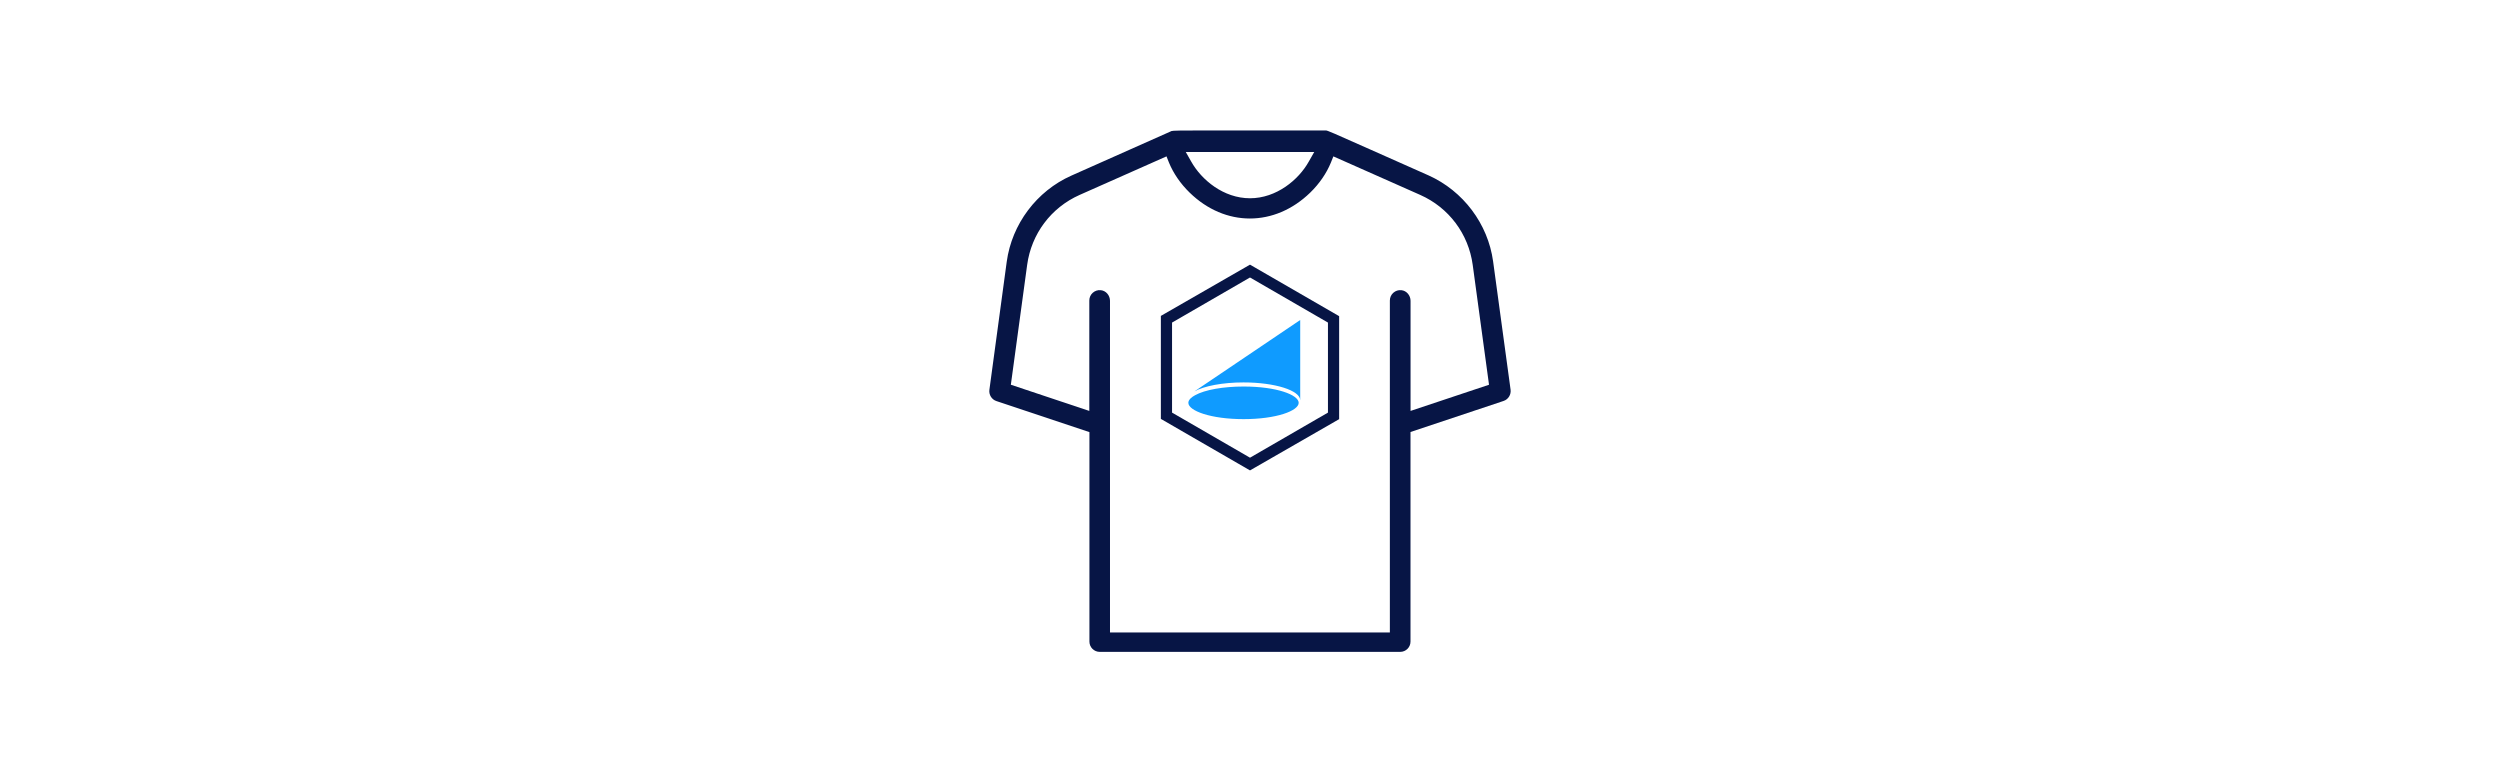 <?xml version="1.0" encoding="UTF-8"?><svg id="Layer_1" xmlns="http://www.w3.org/2000/svg" viewBox="0 0 1176 368"><defs><style>.cls-1{fill:#0f9bff;}.cls-2{fill:#071545;}</style></defs><path class="cls-2" d="M663.52,203.21l43.8-14.62c2.17-.72,3.56-2.96,3.26-5.26l-8.22-60.35c-2.42-17.7-14.08-33.17-30.39-40.48-11.72-5.2-20.6-9.18-27.31-12.14-17.34-7.73-20.24-9-20.96-9h-56.67c-11.3,0-15.47.06-16.01.3-.12.06-.24.12-.36.18-.66.3-46.28,20.6-46.7,20.78-16.31,7.25-27.97,22.78-30.39,40.48l-8.16,60.29c-.3,2.3,1.09,4.53,3.26,5.26l43.8,14.62v98.54c0,2.66,2.17,4.83,4.83,4.83h141.37c2.66,0,4.83-2.17,4.83-4.83v-98.6ZM618.21,71.51l-2.54,4.47c-4.77,8.58-15.22,17.28-27.67,17.28s-22.84-8.64-27.67-17.28l-2.54-4.47h60.42ZM659.23,136.51c-1.39-.18-2.78.3-3.81,1.21-1.03.91-1.63,2.24-1.63,3.62v156.17h-131.65v-155.99c0-2.54-1.87-4.77-4.29-5.01-1.39-.18-2.78.3-3.81,1.21s-1.63,2.24-1.63,3.62v51.96l-36.91-12.32,7.67-56.37c1.99-14.62,11.24-26.95,24.71-32.93l40.84-18.12,1.15,2.9c2.05,5.01,5.38,9.91,9.73,14.14,16.67,16.25,39.99,16.25,56.73,0,4.35-4.23,7.67-9.12,9.73-14.14l1.15-2.9,40.84,18.12c13.47,5.98,22.72,18.31,24.71,32.93l7.67,56.37-36.91,12.32v-51.78c0-2.54-1.87-4.77-4.29-5.01Z"/><path class="cls-2" d="M588,221.28l-41.93-24.23v-48.45l41.93-24.11,41.93,24.23v48.45l-41.93,24.11ZM551.33,194.09l36.67,21.21,36.67-21.21v-42.35l-36.67-21.21-36.67,21.21v42.35Z"/><path class="cls-1" d="M584.98,179.89c-9.91,0-18.55,1.69-23.14,4.23h0l49.78-33.59v37.76c0-4.65-11.96-8.4-26.64-8.4Z"/><path class="cls-1" d="M562.14,185.93c4.65-2.6,13.41-4.11,22.84-4.11,15.53,0,25.92,3.93,25.92,7.67s-10.45,7.67-25.92,7.67-25.98-3.93-25.98-7.67c0-1.51,1.69-2.78,3.14-3.56Z"/></svg>